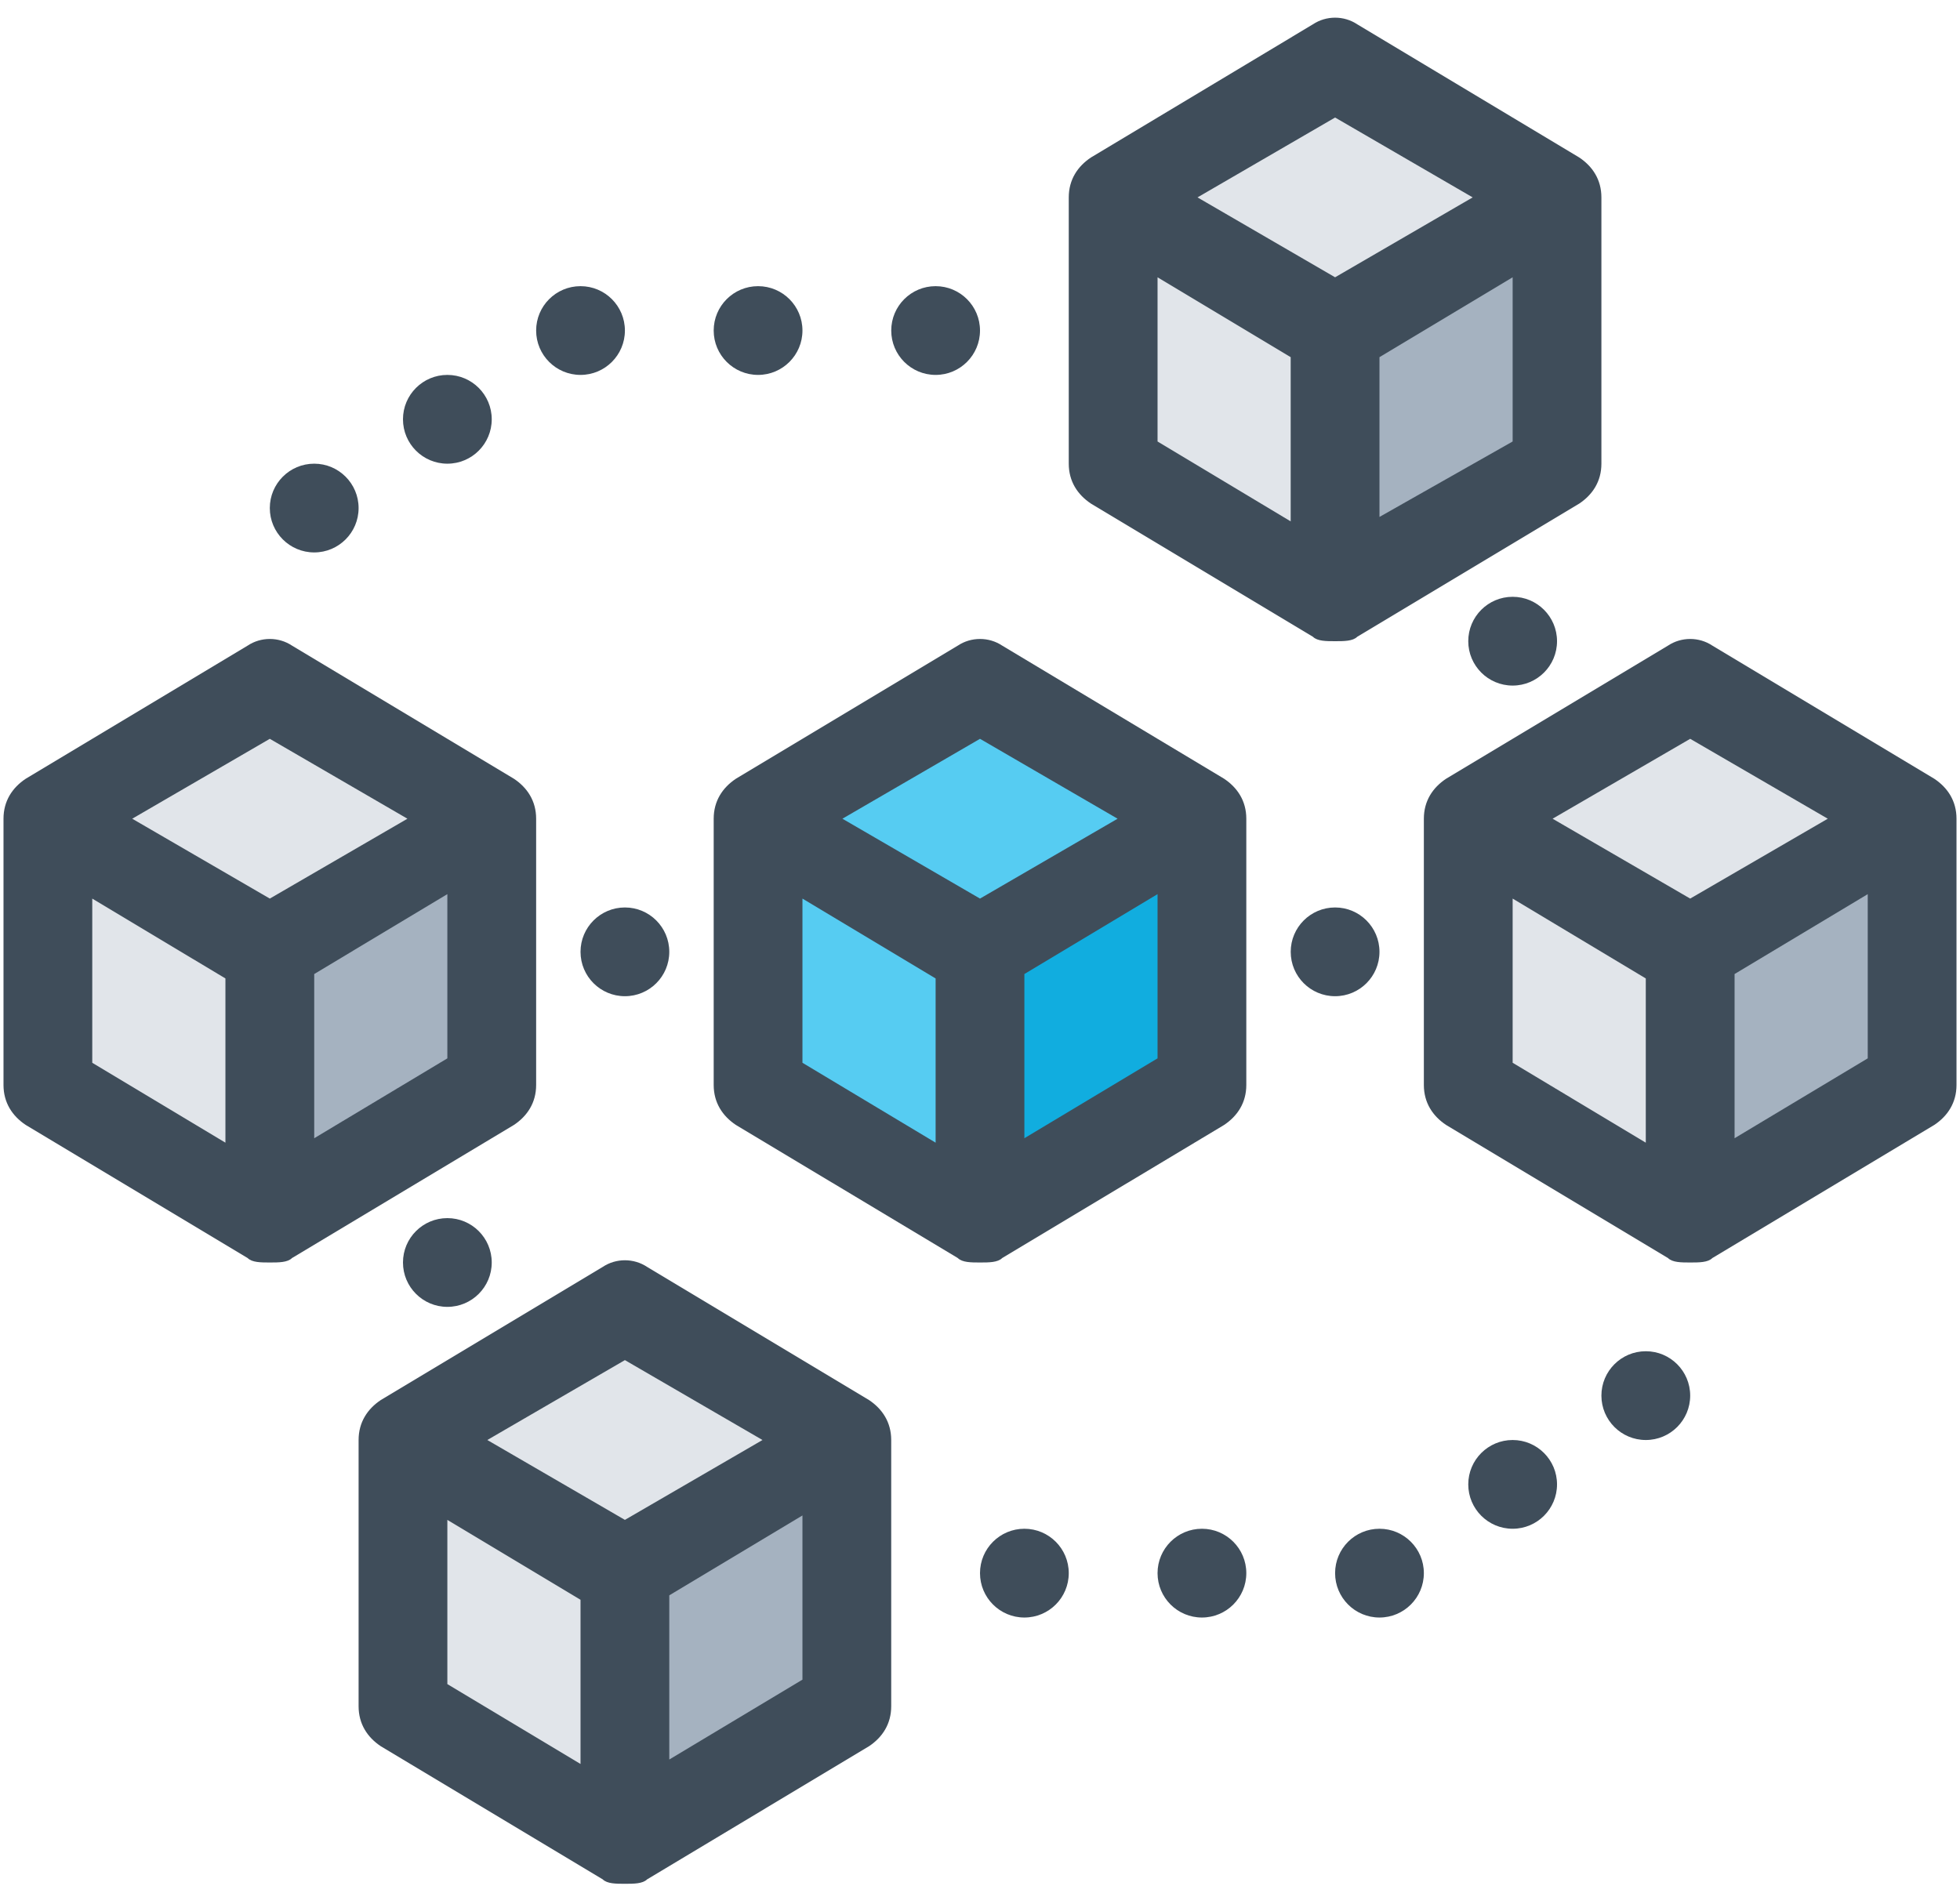 <svg width="70" height="68" viewBox="0 0 70 68" fill="none" xmlns="http://www.w3.org/2000/svg">
<path d="M47.682 35.585C48.557 35.585 49.267 34.876 49.267 34C49.267 33.125 48.557 32.415 47.682 32.415C46.806 32.415 46.097 33.125 46.097 34C46.097 34.876 46.806 35.585 47.682 35.585Z" fill="#3F4D5A"/>
<path d="M22.318 35.585C23.194 35.585 23.903 34.876 23.903 34C23.903 33.125 23.194 32.415 22.318 32.415C21.443 32.415 20.733 33.125 20.733 34C20.733 34.876 21.443 35.585 22.318 35.585Z" fill="#3F4D5A"/>
<path d="M15.977 46.682C16.853 46.682 17.562 45.972 17.562 45.097C17.562 44.221 16.853 43.512 15.977 43.512C15.102 43.512 14.392 44.221 14.392 45.097C14.392 45.972 15.102 46.682 15.977 46.682Z" fill="#3F4D5A"/>
<path d="M54.023 24.489C54.898 24.489 55.608 23.779 55.608 22.904C55.608 22.028 54.898 21.318 54.023 21.318C53.147 21.318 52.438 22.028 52.438 22.904C52.438 23.779 53.147 24.489 54.023 24.489Z" fill="#3F4D5A"/>
<path d="M15.977 16.563C16.853 16.563 17.562 15.853 17.562 14.977C17.562 14.102 16.853 13.392 15.977 13.392C15.102 13.392 14.392 14.102 14.392 14.977C14.392 15.853 15.102 16.563 15.977 16.563Z" fill="#3F4D5A"/>
<path d="M11.222 19.733C12.097 19.733 12.807 19.023 12.807 18.148C12.807 17.273 12.097 16.563 11.222 16.563C10.346 16.563 9.636 17.273 9.636 18.148C9.636 19.023 10.346 19.733 11.222 19.733Z" fill="#3F4D5A"/>
<path d="M20.733 13.392C21.608 13.392 22.318 12.682 22.318 11.807C22.318 10.931 21.608 10.222 20.733 10.222C19.857 10.222 19.148 10.931 19.148 11.807C19.148 12.682 19.857 13.392 20.733 13.392Z" fill="#3F4D5A"/>
<path d="M27.074 13.392C27.949 13.392 28.659 12.682 28.659 11.807C28.659 10.931 27.949 10.222 27.074 10.222C26.198 10.222 25.489 10.931 25.489 11.807C25.489 12.682 26.198 13.392 27.074 13.392Z" fill="#3F4D5A"/>
<path d="M33.415 13.392C34.29 13.392 35 12.682 35 11.807C35 10.931 34.29 10.222 33.415 10.222C32.539 10.222 31.83 10.931 31.83 11.807C31.83 12.682 32.539 13.392 33.415 13.392Z" fill="#3F4D5A"/>
<path d="M54.023 54.608C54.898 54.608 55.608 53.898 55.608 53.023C55.608 52.148 54.898 51.438 54.023 51.438C53.147 51.438 52.438 52.148 52.438 53.023C52.438 53.898 53.147 54.608 54.023 54.608Z" fill="#3F4D5A"/>
<path d="M58.779 51.438C59.654 51.438 60.364 50.728 60.364 49.852C60.364 48.977 59.654 48.267 58.779 48.267C57.903 48.267 57.193 48.977 57.193 49.852C57.193 50.728 57.903 51.438 58.779 51.438Z" fill="#3F4D5A"/>
<path d="M49.267 57.779C50.142 57.779 50.852 57.069 50.852 56.193C50.852 55.318 50.142 54.608 49.267 54.608C48.392 54.608 47.682 55.318 47.682 56.193C47.682 57.069 48.392 57.779 49.267 57.779Z" fill="#3F4D5A"/>
<path d="M42.926 57.779C43.802 57.779 44.511 57.069 44.511 56.193C44.511 55.318 43.802 54.608 42.926 54.608C42.051 54.608 41.341 55.318 41.341 56.193C41.341 57.069 42.051 57.779 42.926 57.779Z" fill="#3F4D5A"/>
<path d="M36.585 57.779C37.461 57.779 38.17 57.069 38.17 56.193C38.17 55.318 37.461 54.608 36.585 54.608C35.71 54.608 35 55.318 35 56.193C35 57.069 35.71 57.779 36.585 57.779Z" fill="#3F4D5A"/>
<path d="M9.636 43.511L1.71 38.756V29.244L9.636 34V43.511Z" fill="#E1E5EA" stroke="#3F4D5A" stroke-width="2" stroke-miterlimit="10" stroke-linecap="round" stroke-linejoin="round"/>
<path d="M47.682 11.807L39.756 7.051L47.682 2.296L55.608 7.051L47.682 11.807Z" fill="#E1E5EA"/>
<path d="M47.682 21.318L39.756 16.563V7.051L47.682 11.807V21.318Z" fill="#E1E5EA"/>
<path d="M47.682 21.318L55.608 16.563V7.051L47.682 11.807V21.318Z" fill="#A5B2C0"/>
<path d="M56.401 5.625L48.474 0.869C47.999 0.552 47.365 0.552 46.889 0.869L38.963 5.625C38.487 5.942 38.17 6.417 38.17 7.051V16.563C38.17 17.197 38.487 17.672 38.963 17.989L46.889 22.745C47.048 22.904 47.365 22.904 47.682 22.904C47.999 22.904 48.316 22.904 48.474 22.745L56.401 17.989C56.876 17.672 57.193 17.197 57.193 16.563V7.051C57.193 6.417 56.876 5.942 56.401 5.625ZM47.682 4.198L52.596 7.051L47.682 9.905L42.768 7.051L47.682 4.198ZM41.341 9.905L46.096 12.758V18.624L41.341 15.77V9.905ZM49.267 18.465V12.758L54.023 9.905V15.77L49.267 18.465Z" fill="#3F4D5A"/>
<path d="M60.364 34L52.438 29.244L60.364 24.489L68.29 29.244L60.364 34Z" fill="#E1E5EA"/>
<path d="M60.364 43.511L52.438 38.756V29.244L60.364 34V43.511Z" fill="#E1E5EA"/>
<path d="M60.364 43.511L68.29 38.756V29.244L60.364 34V43.511Z" fill="#A5B2C0"/>
<path d="M69.082 27.818L61.156 23.062C60.681 22.745 60.047 22.745 59.571 23.062L51.645 27.818C51.169 28.135 50.852 28.61 50.852 29.245V38.756C50.852 39.39 51.169 39.866 51.645 40.183L59.571 44.938C59.73 45.097 60.047 45.097 60.364 45.097C60.681 45.097 60.998 45.097 61.156 44.938L69.082 40.183C69.558 39.866 69.875 39.39 69.875 38.756V29.245C69.875 28.61 69.558 28.135 69.082 27.818ZM60.364 26.391L65.278 29.245L60.364 32.098L55.45 29.245L60.364 26.391ZM54.023 32.098L58.778 34.951V40.817L54.023 37.963V32.098ZM61.949 40.658V34.793L66.705 31.939V37.805L61.949 40.658Z" fill="#3F4D5A"/>
<path d="M22.318 56.193L14.392 51.438L22.318 46.682L30.244 51.438L22.318 56.193Z" fill="#E1E5EA"/>
<path d="M22.318 65.705L14.392 60.949V51.438L22.318 56.193V65.705Z" fill="#E1E5EA"/>
<path d="M22.318 65.705L30.244 60.949V51.438L22.318 56.193V65.705Z" fill="#A5B2C0"/>
<path d="M31.037 50.011L23.111 45.255C22.635 44.938 22.001 44.938 21.526 45.255L13.599 50.011C13.124 50.328 12.807 50.804 12.807 51.438V60.949C12.807 61.583 13.124 62.059 13.599 62.376L21.526 67.132C21.684 67.29 22.001 67.29 22.318 67.29C22.635 67.29 22.952 67.29 23.111 67.132L31.037 62.376C31.512 62.059 31.829 61.583 31.829 60.949V51.438C31.829 50.804 31.512 50.328 31.037 50.011ZM22.318 48.584L27.232 51.438L22.318 54.291L17.404 51.438L22.318 48.584ZM15.977 54.291L20.733 57.145V63.01L15.977 60.157V54.291ZM23.903 62.851V56.986L28.659 54.133V59.998L23.903 62.851Z" fill="#3F4D5A"/>
<path d="M35 34L27.074 29.244L35 24.489L42.926 29.244L35 34Z" fill="#56CCF2"/>
<path d="M35 43.512L27.074 38.756V29.244L35 34V43.512Z" fill="#56CCF2"/>
<path d="M35 43.512L42.926 38.756V29.244L35 34V43.512Z" fill="#11ADDF"/>
<path d="M43.719 27.818L35.793 23.062C35.317 22.745 34.683 22.745 34.207 23.062L26.281 27.818C25.806 28.135 25.489 28.61 25.489 29.245V38.756C25.489 39.39 25.806 39.866 26.281 40.183L34.207 44.938C34.366 45.097 34.683 45.097 35 45.097C35.317 45.097 35.634 45.097 35.793 44.938L43.719 40.183C44.194 39.866 44.511 39.39 44.511 38.756V29.245C44.511 28.61 44.194 28.135 43.719 27.818ZM35 26.391L39.914 29.245L35 32.098L30.086 29.245L35 26.391ZM28.659 32.098L33.415 34.951V40.817L28.659 37.963V32.098ZM36.585 40.658V34.793L41.341 31.939V37.805L36.585 40.658Z" fill="#3F4D5A"/>
<path d="M9.636 34L1.71 29.244L9.636 24.489L17.562 29.244L9.636 34Z" fill="#E1E5EA"/>
<path d="M9.636 43.512L1.71 38.756V29.244L9.636 34V43.512Z" fill="#E1E5EA"/>
<path d="M9.636 43.512L17.562 38.756V29.244L9.636 34V43.512Z" fill="#A5B2C0"/>
<path d="M18.355 27.818L10.429 23.062C9.953 22.745 9.319 22.745 8.844 23.062L0.918 27.818C0.442 28.135 0.125 28.61 0.125 29.245V38.756C0.125 39.39 0.442 39.866 0.918 40.183L8.844 44.938C9.002 45.097 9.319 45.097 9.636 45.097C9.953 45.097 10.271 45.097 10.429 44.938L18.355 40.183C18.831 39.866 19.148 39.39 19.148 38.756V29.245C19.148 28.61 18.831 28.135 18.355 27.818ZM9.636 26.391L14.551 29.245L9.636 32.098L4.722 29.245L9.636 26.391ZM3.295 32.098L8.051 34.951V40.817L3.295 37.963V32.098ZM11.222 40.658V34.793L15.977 31.939V37.805L11.222 40.658Z" fill="#3F4D5A"/>
</svg>
